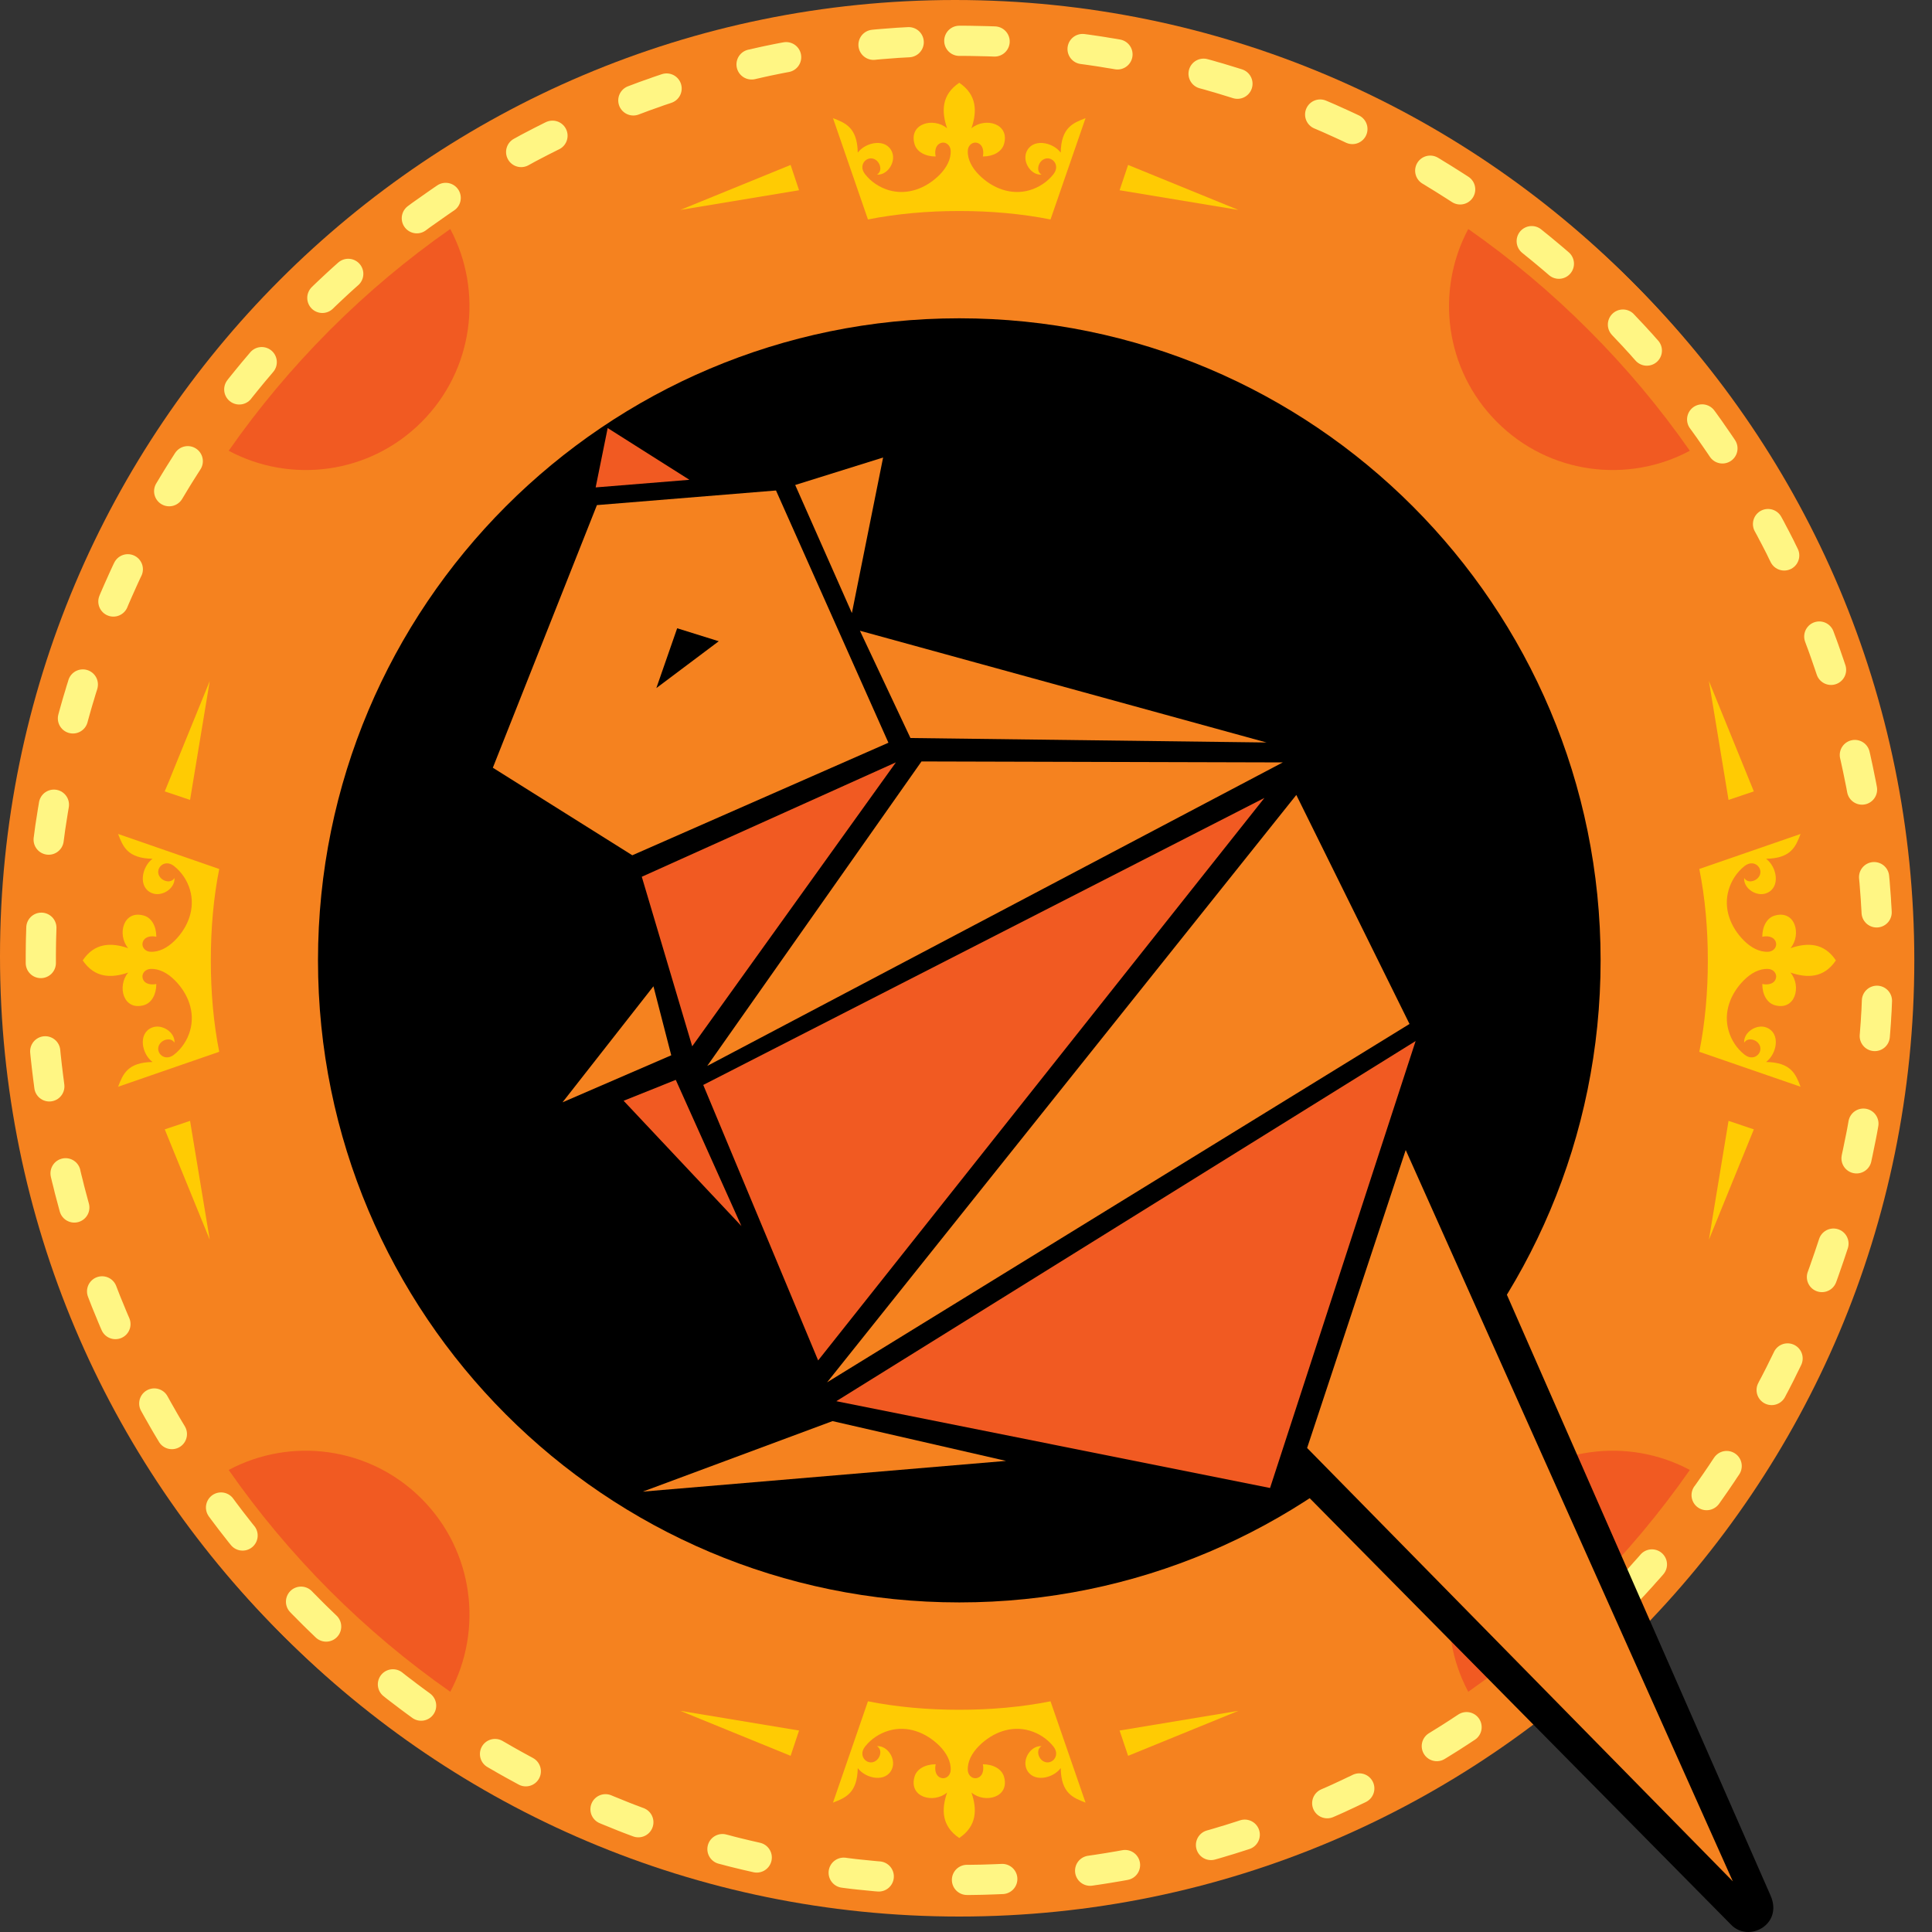 <svg width="32" height="32" viewBox="0 0 32 32" fill="none" xmlns="http://www.w3.org/2000/svg">
<rect x="0" y="0" width="32" height="32" fill="#333333" stroke="none"/>
<path fill-rule="evenodd" clip-rule="evenodd" d="M15.888 0.07C24.625 0.07 31.707 7.161 31.707 15.907C31.707 24.654 24.625 31.744 15.888 31.744C7.152 31.744 0.069 24.654 0.069 15.907C0.069 7.161 7.152 0.07 15.888 0.07Z" fill="#F5821F"/>
<path fill-rule="evenodd" clip-rule="evenodd" d="M25.328 28.495C22.681 30.491 19.388 31.674 15.819 31.674C7.082 31.674 0 24.584 0 15.837C0 7.09 7.082 0 15.819 0C24.556 0 31.638 7.09 31.638 15.837C31.638 20.066 29.983 23.907 27.285 26.748C27.159 26.88 27.031 27.011 26.901 27.139C26.535 27.498 26.152 27.84 25.754 28.162C25.614 28.275 25.472 28.386 25.328 28.495ZM22.673 17.374L22.53 17.813L23.185 17.406L23.065 17.132L22.673 17.374Z" fill="#F5821F"/>
<path fill-rule="evenodd" clip-rule="evenodd" d="M15.889 0.676C24.292 0.676 31.103 7.495 31.103 15.907C31.103 24.319 24.292 31.138 15.889 31.138C7.487 31.138 0.676 24.319 0.676 15.907C0.676 7.495 7.487 0.676 15.889 0.676ZM15.782 5.165C9.916 5.165 5.16 9.926 5.16 15.8C5.16 21.673 9.916 26.434 15.782 26.434C21.648 26.434 26.404 21.673 26.404 15.8C26.404 9.926 21.648 5.165 15.782 5.165Z" fill="#F5821F"/>
<path d="M15.889 0.676L15.983 0.676L16.076 0.677L16.169 0.679L16.262 0.681L16.355 0.683L16.447 0.686L16.474 0.687M17.931 0.812L17.999 0.821L18.089 0.834L18.178 0.847L18.268 0.861L18.357 0.876L18.446 0.89L18.509 0.901M19.935 1.221L20.02 1.244L20.105 1.269L20.19 1.293L20.275 1.319L20.36 1.345L20.445 1.371L20.496 1.387M21.866 1.897L21.932 1.925L22.013 1.96L22.093 1.996L22.173 2.032L22.252 2.068L22.332 2.105L22.4 2.137M23.689 2.827L23.718 2.844L23.792 2.89L23.866 2.935L23.94 2.981L24.014 3.028L24.087 3.074L24.16 3.121L24.185 3.137M25.37 3.994L25.424 4.038L25.491 4.092L25.558 4.147L25.625 4.203L25.691 4.258L25.757 4.314L25.82 4.368M26.881 5.376L26.889 5.385L26.948 5.448L27.008 5.511L27.067 5.574L27.125 5.638L27.184 5.702L27.241 5.767L27.277 5.807M28.193 6.947L28.219 6.982L28.27 7.053L28.32 7.123L28.369 7.194L28.419 7.266L28.468 7.337L28.517 7.409L28.529 7.427M29.284 8.68L29.324 8.753L29.364 8.83L29.405 8.907L29.445 8.985L29.485 9.063L29.523 9.142L29.552 9.2M30.133 10.543L30.151 10.592L30.182 10.675L30.212 10.758L30.241 10.841L30.27 10.925L30.299 11.009L30.328 11.095M30.722 12.505L30.733 12.552L30.752 12.64L30.771 12.727L30.789 12.815L30.807 12.904L30.825 12.992L30.841 13.078M31.041 14.528L31.049 14.612L31.056 14.704L31.063 14.795L31.07 14.887L31.075 14.979L31.081 15.071L31.083 15.112M31.088 16.576L31.085 16.65L31.081 16.743L31.075 16.835L31.07 16.927L31.063 17.019L31.056 17.111L31.052 17.16M30.864 18.611L30.858 18.645L30.842 18.734L30.825 18.822L30.807 18.91L30.789 18.998L30.771 19.087L30.752 19.174L30.75 19.186M30.368 20.598L30.355 20.637L30.327 20.721L30.299 20.805L30.27 20.889L30.241 20.972L30.212 21.056L30.182 21.139L30.177 21.152M29.608 22.5L29.601 22.515L29.562 22.594L29.523 22.673L29.485 22.751L29.445 22.829L29.405 22.907L29.364 22.984L29.344 23.023M28.599 24.282L28.565 24.332L28.517 24.405L28.468 24.477L28.419 24.549L28.32 24.691L28.27 24.762L28.267 24.764M27.361 25.912L27.356 25.918L27.299 25.983L27.241 26.047L27.184 26.112L27.125 26.176L27.067 26.24L27.008 26.303L26.968 26.346M25.916 27.362L25.889 27.386L25.823 27.443L25.757 27.5L25.691 27.556L25.625 27.612L25.558 27.667L25.491 27.722L25.469 27.74M24.291 28.607L24.233 28.645L24.16 28.693L24.087 28.74L24.014 28.787L23.94 28.833L23.866 28.879L23.798 28.921M22.514 29.622L22.49 29.634L22.411 29.671L22.332 29.709L22.252 29.746L22.173 29.783L22.093 29.819L22.013 29.854L21.983 29.867M20.617 30.388L20.614 30.389L20.53 30.416L20.445 30.443L20.36 30.47L20.275 30.495L20.19 30.521L20.105 30.546L20.058 30.559M18.634 30.891L18.624 30.893L18.535 30.909L18.446 30.924L18.357 30.939L18.268 30.953L18.178 30.967L18.089 30.98L18.056 30.985M16.601 31.122L16.447 31.128L16.355 31.131L16.262 31.134L16.076 31.137L16.016 31.137M14.555 31.08L14.505 31.076L14.413 31.067L14.323 31.058L14.232 31.049L14.141 31.039L14.051 31.028L13.974 31.018M12.534 30.766L12.451 30.747L12.364 30.727L12.277 30.706L12.19 30.685L12.103 30.663L12.017 30.64L11.966 30.627M10.573 30.182L10.498 30.154L10.416 30.123L10.334 30.091L10.252 30.058L10.171 30.025L10.089 29.992L10.029 29.967M8.709 29.338L8.667 29.315L8.59 29.273L8.513 29.231L8.438 29.189L8.362 29.146L8.286 29.102L8.211 29.059L8.199 29.052M6.975 28.251L6.974 28.25L6.904 28.199L6.835 28.148L6.765 28.096L6.696 28.043L6.627 27.991L6.558 27.938L6.508 27.898M5.402 26.941L5.379 26.919L5.317 26.859L5.255 26.799L5.193 26.738L5.132 26.677L5.071 26.615L5.01 26.554L4.986 26.529M4.018 25.433L3.979 25.385L3.926 25.317L3.872 25.248L3.819 25.18L3.767 25.111L3.714 25.041L3.663 24.972L3.661 24.969M2.847 23.753L2.842 23.744L2.797 23.669L2.753 23.595L2.709 23.519L2.666 23.443L2.623 23.368L2.58 23.291L2.555 23.246M1.912 21.931L1.888 21.876L1.854 21.795L1.821 21.714L1.787 21.632L1.754 21.551L1.722 21.469L1.691 21.389M1.231 20L1.219 19.956L1.196 19.87L1.173 19.784L1.15 19.697L1.129 19.61L1.107 19.524L1.086 19.437L1.086 19.433M0.817 17.994L0.809 17.929L0.797 17.838L0.786 17.748L0.775 17.657L0.765 17.567L0.755 17.476L0.749 17.413M0.676 15.951V15.907L0.676 15.813L0.677 15.72L0.678 15.627L0.68 15.534L0.683 15.441L0.685 15.366M0.806 13.907L0.809 13.885L0.821 13.795L0.833 13.705L0.847 13.615L0.861 13.526L0.875 13.436L0.89 13.347L0.893 13.328M1.208 11.899L1.219 11.858L1.243 11.772L1.267 11.687L1.292 11.601L1.318 11.516L1.343 11.431L1.37 11.346L1.372 11.337M1.878 9.963L1.888 9.938L1.923 9.857L1.958 9.777L1.994 9.697L2.03 9.616L2.066 9.537L2.103 9.457L2.117 9.429M2.802 8.136L2.842 8.07L2.887 7.995L2.932 7.921L2.978 7.847L3.024 7.774L3.071 7.7L3.11 7.639M3.963 6.45L3.979 6.429L4.033 6.362L4.088 6.294L4.143 6.227L4.198 6.16L4.254 6.094L4.31 6.028L4.335 5.998M5.339 4.934L5.379 4.895L5.442 4.835L5.505 4.776L5.568 4.717L5.632 4.658L5.696 4.6L5.761 4.542L5.768 4.536M6.904 3.615L6.904 3.615L6.974 3.563L7.045 3.513L7.116 3.463L7.187 3.413L7.258 3.363L7.329 3.314L7.382 3.278M8.632 2.518L8.667 2.499L8.743 2.457L8.821 2.416L8.898 2.376L8.975 2.336L9.053 2.297L9.132 2.257L9.151 2.248M10.49 1.663L10.498 1.66L10.581 1.629L10.663 1.598L10.747 1.568L10.83 1.539L10.913 1.509L10.997 1.481L11.041 1.466M12.448 1.067L12.451 1.067L12.538 1.047L12.626 1.027L12.713 1.008L12.801 0.99L12.889 0.972L12.977 0.955L13.021 0.947M14.468 0.742L14.505 0.738L14.596 0.73L14.688 0.723L14.871 0.709L14.963 0.704L15.051 0.699" stroke="#FFF684" stroke-width="0.5" stroke-miterlimit="2" stroke-linecap="round" stroke-linejoin="round"/>
<path fill-rule="evenodd" clip-rule="evenodd" d="M26.315 5.469C26.941 6.095 27.499 6.764 27.989 7.466C26.963 8.015 25.659 7.856 24.795 6.99C23.93 6.125 23.771 4.82 24.319 3.793C25.02 4.283 25.689 4.841 26.315 5.469ZM7.458 28.021C6.756 27.531 6.088 26.972 5.462 26.346C4.836 25.719 4.278 25.05 3.788 24.347C4.814 23.799 6.117 23.958 6.982 24.823C7.847 25.689 8.005 26.994 7.458 28.021Z" fill="#F15A22"/>
<path fill-rule="evenodd" clip-rule="evenodd" d="M26.315 26.346C25.689 26.972 25.02 27.531 24.319 28.021C23.771 26.994 23.93 25.689 24.795 24.823C25.659 23.958 26.963 23.799 27.989 24.347C27.499 25.049 26.941 25.719 26.315 26.346ZM3.788 7.466C4.278 6.764 4.836 6.095 5.462 5.468C6.088 4.841 6.756 4.283 7.458 3.793C8.005 4.82 7.847 6.124 6.982 6.99C6.117 7.856 4.814 8.015 3.788 7.466Z" fill="#F15A22"/>
<path fill-rule="evenodd" clip-rule="evenodd" d="M17.98 1.957L17.4 3.635C16.929 3.541 16.408 3.494 15.888 3.495C15.368 3.494 14.848 3.541 14.376 3.635L13.797 1.957C14 2.036 14.2 2.11 14.207 2.528C14.341 2.35 14.681 2.284 14.776 2.52C14.843 2.686 14.697 2.906 14.525 2.892C14.611 2.841 14.588 2.721 14.523 2.662C14.391 2.544 14.194 2.715 14.328 2.885C14.428 3.013 14.568 3.104 14.721 3.15C15.03 3.24 15.338 3.119 15.56 2.898C15.677 2.78 15.754 2.638 15.746 2.495C15.741 2.393 15.644 2.327 15.556 2.382C15.492 2.421 15.48 2.515 15.498 2.592C15.322 2.592 15.184 2.512 15.148 2.388C15.047 2.045 15.461 1.936 15.687 2.125C15.59 1.842 15.596 1.568 15.888 1.371C16.18 1.568 16.187 1.842 16.09 2.125C16.316 1.936 16.73 2.045 16.629 2.388C16.592 2.512 16.454 2.592 16.279 2.592C16.296 2.515 16.284 2.421 16.221 2.382C16.132 2.327 16.035 2.393 16.03 2.495C16.022 2.638 16.099 2.78 16.217 2.898C16.438 3.119 16.747 3.24 17.055 3.15C17.209 3.104 17.348 3.013 17.449 2.885C17.582 2.715 17.386 2.544 17.253 2.662C17.189 2.721 17.165 2.841 17.251 2.892C17.079 2.906 16.933 2.686 17 2.52C17.096 2.284 17.435 2.35 17.569 2.528C17.575 2.11 17.776 2.036 17.98 1.957Z" fill="#FFCB03"/>
<path fill-rule="evenodd" clip-rule="evenodd" d="M18.685 2.732L18.544 3.151L20.511 3.477L18.685 2.732ZM13.095 2.732L13.235 3.151L11.269 3.477L13.095 2.732Z" fill="#FFCB03"/>
<path fill-rule="evenodd" clip-rule="evenodd" d="M17.98 29.857L17.4 28.179C16.929 28.273 16.408 28.32 15.888 28.319C15.368 28.32 14.848 28.273 14.376 28.179L13.797 29.857C14 29.778 14.2 29.704 14.207 29.285C14.341 29.465 14.681 29.53 14.776 29.295C14.843 29.128 14.697 28.909 14.525 28.922C14.611 28.974 14.588 29.094 14.523 29.152C14.391 29.27 14.194 29.099 14.328 28.929C14.428 28.802 14.568 28.71 14.721 28.665C15.03 28.574 15.338 28.696 15.56 28.916C15.677 29.034 15.754 29.176 15.746 29.32C15.741 29.422 15.644 29.488 15.556 29.433C15.492 29.394 15.48 29.299 15.498 29.222C15.322 29.222 15.184 29.302 15.148 29.426C15.047 29.769 15.461 29.879 15.687 29.69C15.59 29.972 15.596 30.246 15.888 30.443C16.18 30.246 16.187 29.972 16.09 29.69C16.316 29.879 16.73 29.769 16.629 29.426C16.592 29.302 16.454 29.222 16.279 29.222C16.296 29.299 16.284 29.394 16.221 29.433C16.132 29.488 16.035 29.422 16.03 29.32C16.022 29.176 16.099 29.034 16.217 28.916C16.438 28.696 16.747 28.574 17.055 28.665C17.209 28.71 17.348 28.802 17.449 28.929C17.582 29.099 17.386 29.27 17.253 29.152C17.189 29.094 17.165 28.974 17.251 28.922C17.079 28.909 16.933 29.128 17 29.295C17.096 29.53 17.435 29.465 17.569 29.285C17.575 29.704 17.776 29.778 17.98 29.857Z" fill="#FFCB03"/>
<path fill-rule="evenodd" clip-rule="evenodd" d="M18.685 29.082L18.544 28.663L20.511 28.337L18.685 29.082ZM13.095 29.082L13.235 28.663L11.269 28.337L13.095 29.082Z" fill="#FFCB03"/>
<path fill-rule="evenodd" clip-rule="evenodd" d="M29.823 18L28.146 17.421C28.241 16.948 28.288 16.427 28.287 15.907C28.288 15.386 28.241 14.865 28.146 14.393L29.823 13.813C29.744 14.017 29.671 14.217 29.252 14.224C29.431 14.358 29.497 14.698 29.261 14.793C29.095 14.86 28.875 14.715 28.889 14.542C28.941 14.628 29.061 14.605 29.119 14.54C29.237 14.408 29.066 14.21 28.896 14.344C28.768 14.445 28.677 14.585 28.632 14.739C28.541 15.047 28.663 15.357 28.884 15.578C29.001 15.695 29.142 15.772 29.286 15.764C29.388 15.759 29.454 15.662 29.399 15.574C29.36 15.51 29.265 15.498 29.189 15.516C29.189 15.34 29.269 15.202 29.392 15.166C29.735 15.064 29.844 15.479 29.656 15.705C29.938 15.608 30.212 15.614 30.408 15.907C30.212 16.199 29.938 16.205 29.656 16.109C29.844 16.335 29.735 16.749 29.392 16.648C29.269 16.611 29.189 16.474 29.189 16.298C29.265 16.315 29.36 16.303 29.399 16.24C29.454 16.151 29.388 16.054 29.286 16.049C29.142 16.041 29.001 16.118 28.884 16.236C28.663 16.457 28.541 16.766 28.632 17.075C28.677 17.229 28.768 17.369 28.896 17.469C29.066 17.603 29.237 17.406 29.119 17.273C29.061 17.209 28.941 17.185 28.889 17.271C28.875 17.099 29.095 16.953 29.261 17.02C29.497 17.116 29.431 17.455 29.252 17.59C29.671 17.596 29.744 17.797 29.823 18Z" fill="#FFCB03"/>
<path fill-rule="evenodd" clip-rule="evenodd" d="M29.049 18.706L28.63 18.565L28.305 20.533L29.049 18.706ZM29.049 13.108L28.63 13.249L28.305 11.28L29.049 13.108Z" fill="#FFCB03"/>
<path fill-rule="evenodd" clip-rule="evenodd" d="M1.956 18L3.631 17.421C3.537 16.948 3.491 16.427 3.492 15.907C3.491 15.386 3.537 14.865 3.631 14.393L1.956 13.813C2.035 14.017 2.108 14.217 2.526 14.224C2.347 14.358 2.282 14.698 2.517 14.793C2.683 14.86 2.903 14.715 2.89 14.542C2.838 14.628 2.718 14.605 2.66 14.54C2.541 14.408 2.712 14.21 2.882 14.344C3.01 14.445 3.102 14.585 3.147 14.739C3.237 15.047 3.116 15.357 2.895 15.578C2.778 15.695 2.636 15.772 2.492 15.764C2.39 15.759 2.325 15.662 2.379 15.574C2.418 15.51 2.513 15.498 2.589 15.516C2.589 15.34 2.51 15.202 2.386 15.166C2.043 15.064 1.934 15.479 2.123 15.705C1.84 15.608 1.567 15.614 1.37 15.907C1.567 16.199 1.84 16.205 2.123 16.109C1.934 16.335 2.043 16.749 2.386 16.648C2.51 16.611 2.589 16.474 2.589 16.298C2.513 16.315 2.418 16.303 2.379 16.24C2.325 16.151 2.39 16.054 2.492 16.049C2.636 16.041 2.778 16.118 2.895 16.236C3.116 16.457 3.237 16.766 3.147 17.075C3.102 17.229 3.01 17.369 2.882 17.469C2.712 17.603 2.541 17.406 2.66 17.273C2.718 17.209 2.838 17.185 2.89 17.271C2.903 17.099 2.683 16.953 2.517 17.02C2.282 17.116 2.347 17.455 2.526 17.59C2.108 17.596 2.035 17.797 1.956 18Z" fill="#FFCB03"/>
<path fill-rule="evenodd" clip-rule="evenodd" d="M2.729 18.706L3.148 18.565L3.474 20.533L2.729 18.706ZM2.729 13.108L3.148 13.249L3.474 11.28L2.729 13.108Z" fill="#FFCB03"/>
<path fill-rule="evenodd" clip-rule="evenodd" d="M20.608 23.717L22.531 17.813L23.186 17.406L29.326 31.396C29.539 31.878 28.958 32.186 28.667 31.874L20.608 23.717ZM23.066 17.133L22.674 17.374L22.886 16.722L23.066 17.133Z" fill="black"/>
<path fill-rule="evenodd" clip-rule="evenodd" d="M15.889 5.272C21.756 5.272 26.511 10.034 26.511 15.907C26.511 21.78 21.756 26.541 15.889 26.541C10.023 26.541 5.267 21.78 5.267 15.907C5.267 10.034 10.023 5.272 15.889 5.272Z" fill="black"/>
<path fill-rule="evenodd" clip-rule="evenodd" d="M13.171 8.033L14.627 7.578L14.11 10.154L13.171 8.033Z" fill="#F5821F"/>
<path fill-rule="evenodd" clip-rule="evenodd" d="M9.866 8.073L10.065 7.09L11.419 7.947L9.866 8.073Z" fill="#F15A22"/>
<path fill-rule="evenodd" clip-rule="evenodd" d="M11.714 17.655L21.247 12.628L15.263 12.612L11.714 17.655Z" fill="#F5821F"/>
<path fill-rule="evenodd" clip-rule="evenodd" d="M14.839 12.627L10.63 14.522L11.465 17.33L14.839 12.627Z" fill="#F15A22"/>
<path fill-rule="evenodd" clip-rule="evenodd" d="M10.823 16.336L11.118 17.479L9.317 18.258L10.823 16.336Z" fill="#F5821F"/>
<path fill-rule="evenodd" clip-rule="evenodd" d="M11.193 17.886L12.28 20.307L10.329 18.232L11.193 17.886Z" fill="#F15A22"/>
<path fill-rule="evenodd" clip-rule="evenodd" d="M11.648 17.97L20.943 13.216L13.551 22.533L11.648 17.97Z" fill="#F15A22"/>
<path fill-rule="evenodd" clip-rule="evenodd" d="M21.471 13.167L23.346 16.96L13.699 22.896L21.471 13.167Z" fill="#F5821F"/>
<path fill-rule="evenodd" clip-rule="evenodd" d="M14.243 10.447L15.08 12.224L20.977 12.298L14.243 10.447Z" fill="#F5821F"/>
<path fill-rule="evenodd" clip-rule="evenodd" d="M13.789 23.538L10.646 24.706L16.663 24.197L13.789 23.538Z" fill="#F5821F"/>
<path fill-rule="evenodd" clip-rule="evenodd" d="M9.887 8.366L12.853 8.124L14.715 12.302L10.473 14.166L8.163 12.716L9.887 8.366ZM11.216 10.406L10.871 11.397L11.905 10.621L11.216 10.406Z" fill="#F5821F"/>
<path fill-rule="evenodd" clip-rule="evenodd" d="M23.447 17.243L13.852 23.208L21.036 24.646L23.447 17.243Z" fill="#F15A22"/>
<path d="M23.283 19.048L28.701 31.161L21.65 23.983L23.283 19.048Z" fill="#F5821F"/>
</svg>
